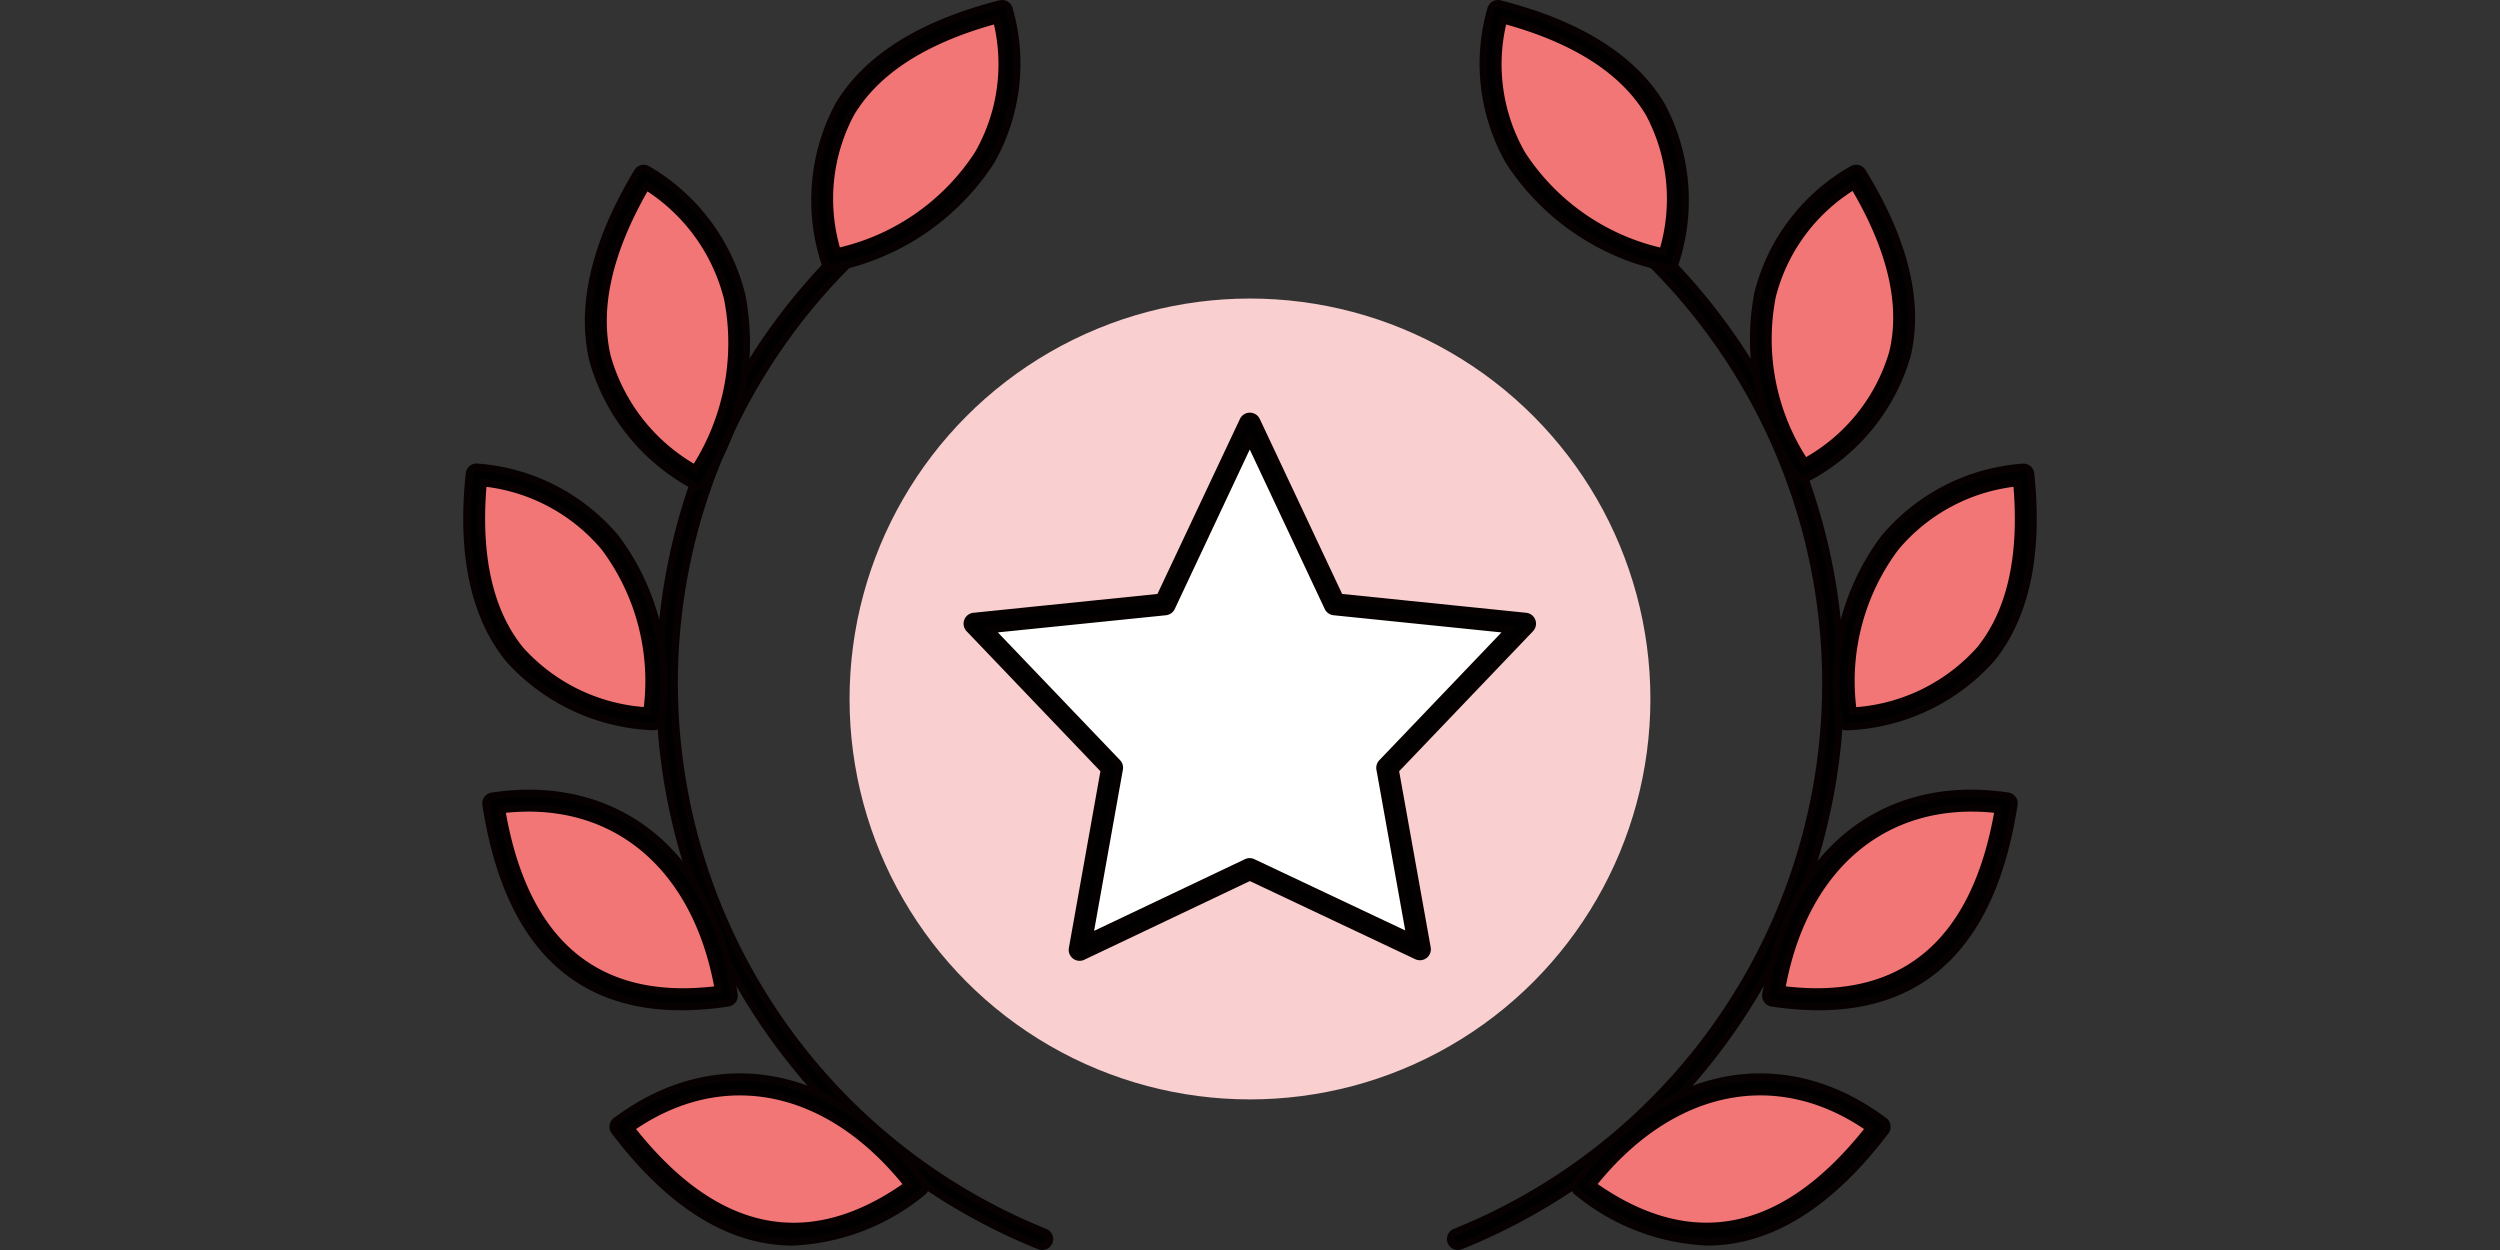 <svg xmlns="http://www.w3.org/2000/svg" width="100" height="50" viewBox="0 0 100 50">
  <rect x="0" y="0" width="100" height="50" fill="#333333" stroke="none"/>
  <g id="Group_2434" data-name="Group 2434" transform="translate(-49 -1710)">
    <path id="Path_3011" data-name="Path 3011" d="M0,0H100V50H0Z" transform="translate(49 1710)" fill="#fff" opacity="0"/>
    <g id="Group_2246" data-name="Group 2246" transform="translate(-981.92 1239.15)">
      <circle id="Ellipse_91" data-name="Ellipse 91" cx="16.017" cy="16.017" r="16.017" transform="translate(1064.902 482.792)" fill="#facfd0"/>
      <g id="Group_2246-2" data-name="Group 2246" transform="translate(1088.796 480.377)">
        <path id="Path_2917" data-name="Path 2917" d="M1184.954,544.147a.292.292,0,0,1-.111-.563,23.68,23.68,0,0,0,7.475-39.115.292.292,0,1,1,.4-.423,24.264,24.264,0,0,1-7.657,40.079A.29.29,0,0,1,1184.954,544.147Z" transform="translate(-1184.516 -503.82)"/>
        <path id="Path_2918" data-name="Path 2918" d="M1184.6,543.939a.438.438,0,0,1-.166-.843,23.534,23.534,0,0,0,7.43-38.875.438.438,0,1,1,.605-.634,24.41,24.41,0,0,1-7.7,40.32A.437.437,0,0,1,1184.6,543.939Zm7.566-40.181a.146.146,0,0,0-.1.252,23.826,23.826,0,0,1-7.521,39.356.146.146,0,1,0,.111.27,24.118,24.118,0,0,0,7.612-39.838A.146.146,0,0,0,1192.166,503.758Z" transform="translate(-1184.162 -503.466)" fill="#070102"/>
      </g>
      <g id="Group_2248" data-name="Group 2248" transform="translate(1101.406 502.437)">
        <path id="Path_2919" data-name="Path 2919" d="M1228.835,588.3c3.8.575,8.212-.31,9.346-7.693C1233.48,579.9,1229.69,582.741,1228.835,588.3Z" transform="translate(-1228.397 -580.063)" fill="#f27676"/>
        <g id="Group_2247" data-name="Group 2247" transform="translate(0 0)">
          <path id="Path_2920" data-name="Path 2920" d="M1229.944,588.029a12.415,12.415,0,0,1-1.86-.148.291.291,0,0,1-.245-.333c.858-5.582,4.656-8.7,9.678-7.938a.291.291,0,0,1,.245.333C1236.937,585.316,1234.309,588.029,1229.944,588.029Zm-1.48-.685c4.84.623,7.756-1.8,8.673-7.2C1232.7,579.616,1229.334,582.4,1228.464,587.344Z" transform="translate(-1227.69 -579.35)"/>
          <path id="Path_2921" data-name="Path 2921" d="M1229.59,587.819a12.64,12.64,0,0,1-1.882-.15.437.437,0,0,1-.367-.5c.872-5.669,4.738-8.833,9.845-8.06a.441.441,0,0,1,.287.173.436.436,0,0,1,.08.326C1236.716,585.057,1234.037,587.819,1229.59,587.819Zm6.114-8.531c-4.212,0-7.314,2.979-8.075,7.926a.146.146,0,0,0,.123.167c5.378.815,8.59-1.818,9.512-7.816a.143.143,0,0,0-.027-.108.146.146,0,0,0-.1-.058A9.626,9.626,0,0,0,1235.7,579.288Zm-6.157,7.943a11.4,11.4,0,0,1-1.455-.1l-.152-.02.026-.151c.877-4.982,4.345-7.854,8.834-7.316l.152.018-.026.151C1236.091,584.743,1233.61,587.231,1229.547,587.231Zm-1.265-.369c4.608.535,7.411-1.8,8.331-6.942C1232.35,579.482,1229.173,582.124,1228.282,586.863Z" transform="translate(-1227.336 -578.995)" fill="#070102"/>
        </g>
      </g>
      <g id="Group_2250" data-name="Group 2250" transform="translate(1093.761 513.785)">
        <path id="Path_2922" data-name="Path 2922" d="M1202.66,623.459c3.07,2.294,7.379,3.59,11.907-2.379C1210.768,618.241,1206.072,618.962,1202.66,623.459Z" transform="translate(-1202.222 -618.943)" fill="#f27676"/>
        <g id="Group_2249" data-name="Group 2249" transform="translate(0)">
          <path id="Path_2923" data-name="Path 2923" d="M1206.965,624.953a8.726,8.726,0,0,1-5.188-1.992.292.292,0,0,1-.058-.41c3.424-4.512,8.258-5.468,12.315-2.437a.292.292,0,0,1,.058.411C1211.853,623.475,1209.469,624.953,1206.965,624.953Zm-4.6-2.285c3.963,2.823,7.688,2.063,11.077-2.26C1209.79,617.85,1205.495,618.726,1202.366,622.668Z" transform="translate(-1201.513 -618.211)"/>
          <path id="Path_2924" data-name="Path 2924" d="M1206.611,624.736a8.9,8.9,0,0,1-5.276-2.021.438.438,0,0,1-.087-.616c3.476-4.581,8.39-5.55,12.519-2.465a.441.441,0,0,1,.172.29.436.436,0,0,1-.085.326C1211.6,623.227,1209.158,624.736,1206.611,624.736Zm2.123-6.589c-2.608,0-5.189,1.408-7.253,4.128a.147.147,0,0,0-.028.109.148.148,0,0,0,.057.1,8.622,8.622,0,0,0,5.1,1.963c2.452,0,4.81-1.471,7.01-4.371a.146.146,0,0,0,.028-.109.149.149,0,0,0-.057-.1A8.08,8.08,0,0,0,1208.734,618.148Zm-2.144,5.979a8.066,8.066,0,0,1-4.662-1.7l-.125-.089.1-.121c3.156-3.976,7.581-4.875,11.276-2.289l.126.089-.1.121C1211.12,622.795,1208.907,624.127,1206.59,624.127Zm-4.366-1.852c3.8,2.637,7.385,1.9,10.655-2.2C1209.334,617.683,1205.276,618.519,1202.224,622.275Z" transform="translate(-1201.159 -617.848)" fill="#070102"/>
        </g>
      </g>
      <g id="Group_2252" data-name="Group 2252" transform="translate(1104.259 489.393)">
        <path id="Path_2925" data-name="Path 2925" d="M1238.677,545.631c3.823-.4,7.866-2.361,7.083-9.794C1241.03,536.328,1238.087,540.03,1238.677,545.631Z" transform="translate(-1238.164 -535.398)" fill="#f27676"/>
        <g id="Group_2251" data-name="Group 2251">
          <path id="Path_2926" data-name="Path 2926" d="M1237.968,545.214a.292.292,0,0,1-.29-.261,9.673,9.673,0,0,1,1.8-7.268,8,8,0,0,1,5.547-2.847.29.29,0,0,1,.321.26c.338,3.207-.192,5.7-1.575,7.4a8.173,8.173,0,0,1-5.769,2.711Zm6.822-9.76a7.35,7.35,0,0,0-4.862,2.6,8.973,8.973,0,0,0-1.7,6.545,7.455,7.455,0,0,0,5.083-2.465C1244.553,540.6,1245.05,538.357,1244.789,535.453Z" transform="translate(-1237.454 -534.689)"/>
          <path id="Path_2927" data-name="Path 2927" d="M1237.613,545.005a.437.437,0,0,1-.435-.392,9.814,9.814,0,0,1,1.828-7.375,8.14,8.14,0,0,1,5.645-2.9.426.426,0,0,1,.318.091.438.438,0,0,1,.163.3c.342,3.246-.2,5.774-1.606,7.511a8.313,8.313,0,0,1-5.867,2.765Zm7.088-10.379h-.017a7.856,7.856,0,0,0-5.451,2.794,9.53,9.53,0,0,0-1.765,7.16.146.146,0,0,0,.145.131h.014a8.034,8.034,0,0,0,5.672-2.658c1.358-1.674,1.877-4.129,1.543-7.3a.148.148,0,0,0-.055-.1A.141.141,0,0,0,1244.7,534.627Zm-6.957,9.78-.013-.152a9.125,9.125,0,0,1,1.729-6.65,7.506,7.506,0,0,1,4.956-2.652l.151-.02.014.152c.263,2.942-.244,5.225-1.508,6.784a7.6,7.6,0,0,1-5.178,2.518Zm6.559-9.142a7.18,7.18,0,0,0-4.616,2.525,8.775,8.775,0,0,0-1.677,6.288,7.233,7.233,0,0,0,4.836-2.392C1244.038,540.214,1244.529,538.055,1244.3,535.265Z" transform="translate(-1237.1 -534.334)" fill="#070102"/>
        </g>
      </g>
      <g id="Group_2254" data-name="Group 2254" transform="translate(1100.887 477.439)">
        <path id="Path_2928" data-name="Path 2928" d="M1228.756,506.774c3.278-1.99,6.076-5.49,2.146-11.866C1226.846,497.371,1225.795,501.97,1228.756,506.774Z" transform="translate(-1226.623 -494.47)" fill="#f27676"/>
        <g id="Group_2253" data-name="Group 2253" transform="translate(0 0)">
          <path id="Path_2929" data-name="Path 2929" d="M1228.045,506.358a.292.292,0,0,1-.249-.139,9.662,9.662,0,0,1-1.526-7.344,7.927,7.927,0,0,1,3.77-4.925.293.293,0,0,1,.4.1c1.7,2.756,2.3,5.236,1.786,7.37a8.105,8.105,0,0,1-4.029,4.9A.292.292,0,0,1,1228.045,506.358Zm2.049-11.753a7.281,7.281,0,0,0-3.257,4.407,8.964,8.964,0,0,0,1.3,6.649,7.387,7.387,0,0,0,3.516-4.382C1232.119,499.366,1231.593,497.122,1230.095,494.605Z" transform="translate(-1225.911 -493.762)"/>
          <path id="Path_2930" data-name="Path 2930" d="M1227.691,506.151a.435.435,0,0,1-.373-.208,9.8,9.8,0,0,1-1.545-7.455,8.071,8.071,0,0,1,3.836-5.016.439.439,0,0,1,.6.145c1.721,2.791,2.328,5.308,1.8,7.48a8.244,8.244,0,0,1-4.1,4.99A.438.438,0,0,1,1227.691,506.151Zm2.145-12.45a.148.148,0,0,0-.075.021,7.785,7.785,0,0,0-3.7,4.834,9.519,9.519,0,0,0,1.509,7.233.149.149,0,0,0,.2.048,7.965,7.965,0,0,0,3.963-4.809c.5-2.094-.09-4.537-1.768-7.259A.147.147,0,0,0,1229.836,493.7Zm-2.1,11.812-.077-.131a9.119,9.119,0,0,1-1.321-6.758,7.44,7.44,0,0,1,3.32-4.5l.127-.083.078.131c1.518,2.55,2.049,4.832,1.58,6.783a7.531,7.531,0,0,1-3.579,4.471Zm1.954-11.054a7.113,7.113,0,0,0-3.067,4.235,8.766,8.766,0,0,0,1.212,6.409,7.168,7.168,0,0,0,3.324-4.211C1231.605,499.052,1231.111,496.887,1229.693,494.459Z" transform="translate(-1225.557 -493.409)" fill="#070102"/>
        </g>
      </g>
      <g id="Group_2256" data-name="Group 2256" transform="translate(1090.112 470.85)">
        <path id="Path_2931" data-name="Path 2931" d="M1197.261,482.349c.951-3.7.5-8.142-6.806-10C1189.278,476.923,1191.759,480.95,1197.261,482.349Z" transform="translate(-1189.729 -471.912)" fill="#f27676"/>
        <g id="Group_2255" data-name="Group 2255" transform="translate(0)">
          <path id="Path_2932" data-name="Path 2932" d="M1196.552,481.933a.291.291,0,0,1-.072-.009,9.791,9.791,0,0,1-6.277-4.247,7.882,7.882,0,0,1-.739-6.107.293.293,0,0,1,.355-.211c3.172.807,5.352,2.18,6.478,4.081a8.061,8.061,0,0,1,.539,6.274A.292.292,0,0,1,1196.552,481.933ZM1189.96,472a7.239,7.239,0,0,0,.745,5.378,9.09,9.09,0,0,0,5.634,3.9,7.344,7.344,0,0,0-.546-5.545C1194.782,474.031,1192.82,472.775,1189.96,472Z" transform="translate(-1189.02 -471.204)"/>
          <path id="Path_2933" data-name="Path 2933" d="M1196.2,481.725a.447.447,0,0,1-.108-.013,9.933,9.933,0,0,1-6.367-4.314,8.025,8.025,0,0,1-.756-6.218.439.439,0,0,1,.533-.315c3.211.816,5.421,2.212,6.567,4.148a8.2,8.2,0,0,1,.555,6.385A.438.438,0,0,1,1196.2,481.725Zm-6.805-10.582a.148.148,0,0,0-.143.11,7.74,7.74,0,0,0,.724,6,9.651,9.651,0,0,0,6.188,4.18.148.148,0,0,0,.178-.105,7.924,7.924,0,0,0-.523-6.163c-1.106-1.866-3.255-3.217-6.389-4.013A.141.141,0,0,0,1189.392,471.142Zm6.7,9.967-.146-.041a9.242,9.242,0,0,1-5.721-3.97,7.393,7.393,0,0,1-.762-5.485l.033-.149.147.04c2.9.784,4.89,2.064,5.921,3.8a7.487,7.487,0,0,1,.563,5.652Zm-6.376-9.281a7.071,7.071,0,0,0,.76,5.122,8.893,8.893,0,0,0,5.4,3.8,7.127,7.127,0,0,0-.563-5.288C1194.34,473.815,1192.457,472.595,1189.716,471.828Z" transform="translate(-1188.665 -470.85)" fill="#070102"/>
        </g>
      </g>
      <g id="Group_2257" data-name="Group 2257" transform="translate(1057.157 480.376)">
        <path id="Path_2934" data-name="Path 2934" d="M1091.641,544.146a.288.288,0,0,1-.11-.022,24.264,24.264,0,0,1-7.657-40.079.292.292,0,0,1,.4.423,23.68,23.68,0,0,0,7.475,39.115.292.292,0,0,1-.111.563Z" transform="translate(-1076.193 -503.818)"/>
        <path id="Path_2935" data-name="Path 2935" d="M1091.287,543.937a.439.439,0,0,1-.166-.033,24.41,24.41,0,0,1-7.7-40.32.425.425,0,0,1,.313-.121.438.438,0,0,1,.292.755,23.534,23.534,0,0,0,7.43,38.875.438.438,0,0,1-.166.844Zm-7.566-40.181a.146.146,0,0,0-.1.04,24.118,24.118,0,0,0,7.612,39.838.146.146,0,0,0,.111-.27,23.826,23.826,0,0,1-7.521-39.356.147.147,0,0,0,0-.207.145.145,0,0,0-.1-.045Z" transform="translate(-1075.839 -503.463)" fill="#070102"/>
      </g>
      <g id="Group_2259" data-name="Group 2259" transform="translate(1050.211 502.437)">
        <path id="Path_2936" data-name="Path 2936" d="M1062.9,588.3c-3.8.575-8.212-.31-9.347-7.693C1058.258,579.9,1062.047,582.741,1062.9,588.3Z" transform="translate(-1053.118 -580.062)" fill="#f27676"/>
        <g id="Group_2258" data-name="Group 2258" transform="translate(0 0)">
          <path id="Path_2937" data-name="Path 2937" d="M1060.379,588.028c-4.366,0-6.993-2.712-7.819-8.086a.292.292,0,0,1,.245-.333c5.022-.761,8.821,2.355,9.679,7.938a.292.292,0,0,1-.245.333A12.412,12.412,0,0,1,1060.379,588.028Zm-7.194-7.881c.918,5.4,3.833,7.819,8.673,7.2C1060.988,582.4,1057.62,579.613,1053.185,580.147Z" transform="translate(-1052.411 -579.349)"/>
          <path id="Path_2938" data-name="Path 2938" d="M1060.026,587.819c-4.447,0-7.126-2.762-7.964-8.209a.438.438,0,0,1,.367-.5c5.11-.774,8.973,2.39,9.845,8.059a.437.437,0,0,1-.368.5A12.634,12.634,0,0,1,1060.026,587.819Zm-6.113-8.531a9.618,9.618,0,0,0-1.439.111.147.147,0,0,0-.123.167c.922,6,4.124,8.63,9.512,7.815a.145.145,0,0,0,.1-.058.147.147,0,0,0,.027-.109C1061.225,582.267,1058.123,579.287,1053.913,579.287Zm6.157,7.943c-4.064,0-6.544-2.488-7.382-7.414l-.026-.151.152-.018c4.49-.539,7.957,2.331,8.835,7.316l.026.151-.152.02A11.39,11.39,0,0,1,1060.069,587.231ZM1053,579.92c.92,5.142,3.723,7.477,8.331,6.942C1060.442,582.121,1057.265,579.478,1053,579.92Z" transform="translate(-1052.057 -578.994)" fill="#070102"/>
        </g>
      </g>
      <g id="Group_2261" data-name="Group 2261" transform="translate(1055.295 513.785)">
        <path id="Path_2939" data-name="Path 2939" d="M1082.871,623.459c-3.07,2.294-7.379,3.59-11.907-2.379C1074.763,618.241,1079.459,618.962,1082.871,623.459Z" transform="translate(-1070.526 -618.943)" fill="#f27676"/>
        <g id="Group_2260" data-name="Group 2260" transform="translate(0)">
          <path id="Path_2940" data-name="Path 2940" d="M1077.15,624.952c-2.5,0-4.887-1.478-7.126-4.429a.292.292,0,0,1,.058-.411c4.058-3.032,8.892-2.076,12.315,2.437a.292.292,0,0,1-.058.41A8.727,8.727,0,0,1,1077.15,624.952Zm-6.478-4.545c3.389,4.323,7.114,5.083,11.077,2.26C1078.621,618.725,1074.326,617.85,1070.672,620.407Z" transform="translate(-1069.818 -618.21)"/>
          <path id="Path_2941" data-name="Path 2941" d="M1076.8,624.736c-2.547,0-4.984-1.51-7.243-4.487a.433.433,0,0,1-.085-.326.441.441,0,0,1,.171-.29c4.129-3.085,9.043-2.117,12.519,2.465a.438.438,0,0,1-.087.616A8.9,8.9,0,0,1,1076.8,624.736Zm-2.122-6.589a8.079,8.079,0,0,0-4.859,1.72.148.148,0,0,0-.057.1.144.144,0,0,0,.028.109c2.2,2.9,4.559,4.371,7.01,4.371a8.623,8.623,0,0,0,5.1-1.963.146.146,0,0,0,.029-.205C1079.863,619.556,1077.281,618.147,1074.674,618.147Zm2.144,5.979c-2.317,0-4.53-1.332-6.615-3.992l-.095-.122.126-.089c3.694-2.585,8.121-1.686,11.275,2.289l.1.121-.125.089A8.066,8.066,0,0,1,1076.817,624.126Zm-6.289-4.05c3.27,4.1,6.853,4.835,10.655,2.2C1078.132,618.519,1074.073,617.682,1070.528,620.076Z" transform="translate(-1069.464 -617.847)" fill="#070102"/>
        </g>
      </g>
      <g id="Group_2263" data-name="Group 2263" transform="translate(1049.449 489.393)">
        <path id="Path_2942" data-name="Path 2942" d="M1058.127,545.631c-3.823-.4-7.867-2.361-7.083-9.794C1055.774,536.328,1058.717,540.03,1058.127,545.631Z" transform="translate(-1050.508 -535.398)" fill="#f27676"/>
        <g id="Group_2262" data-name="Group 2262" transform="translate(0 0)">
          <path id="Path_2943" data-name="Path 2943" d="M1057.422,545.213l-.031,0a8.173,8.173,0,0,1-5.769-2.711c-1.383-1.706-1.913-4.2-1.575-7.4a.289.289,0,0,1,.321-.26,8,8,0,0,1,5.547,2.847,9.674,9.674,0,0,1,1.8,7.268A.292.292,0,0,1,1057.422,545.213Zm-6.822-9.76c-.26,2.9.236,5.15,1.476,6.679a7.456,7.456,0,0,0,5.083,2.465,8.974,8.974,0,0,0-1.7-6.545A7.35,7.35,0,0,0,1050.6,535.453Z" transform="translate(-1049.802 -534.688)"/>
          <path id="Path_2944" data-name="Path 2944" d="M1057.068,545l-.047,0a8.312,8.312,0,0,1-5.866-2.765c-1.408-1.737-1.948-4.264-1.606-7.511a.443.443,0,0,1,.164-.3.423.423,0,0,1,.32-.09,8.138,8.138,0,0,1,5.643,2.9,9.815,9.815,0,0,1,1.828,7.375A.437.437,0,0,1,1057.068,545Zm-7.088-10.379a.135.135,0,0,0-.086.03.148.148,0,0,0-.055.1c-.334,3.167.185,5.622,1.543,7.3a8.035,8.035,0,0,0,5.671,2.658h.016a.146.146,0,0,0,.145-.131,9.534,9.534,0,0,0-1.765-7.161,7.853,7.853,0,0,0-5.449-2.793Zm6.958,9.78-.151-.019a7.6,7.6,0,0,1-5.178-2.518c-1.264-1.56-1.772-3.842-1.508-6.784l.014-.152.151.02a7.506,7.506,0,0,1,4.956,2.652,9.129,9.129,0,0,1,1.729,6.65Zm-6.559-9.142c-.226,2.789.264,4.949,1.457,6.421a7.233,7.233,0,0,0,4.836,2.392,8.778,8.778,0,0,0-1.678-6.288A7.182,7.182,0,0,0,1050.378,535.265Z" transform="translate(-1049.449 -534.334)" fill="#070102"/>
        </g>
      </g>
      <g id="Group_2265" data-name="Group 2265" transform="translate(1054.314 477.438)">
        <path id="Path_2945" data-name="Path 2945" d="M1071.669,507.065c-3.278-2.035-6.076-5.615-2.146-12.135C1073.58,497.449,1074.631,502.152,1071.669,507.065Z" transform="translate(-1067.165 -494.485)" fill="#f27676"/>
        <g id="Group_2264" data-name="Group 2264" transform="translate(0)">
          <path id="Path_2946" data-name="Path 2946" d="M1070.964,506.64a.287.287,0,0,1-.151-.043,8.255,8.255,0,0,1-4.029-5.011c-.514-2.182.087-4.718,1.786-7.537a.288.288,0,0,1,.4-.1,8.087,8.087,0,0,1,3.77,5.036,10.062,10.062,0,0,1-1.526,7.511A.292.292,0,0,1,1070.964,506.64Zm-2.049-12.019c-1.5,2.574-2.024,4.869-1.563,6.826a7.532,7.532,0,0,0,3.516,4.481,9.344,9.344,0,0,0,1.3-6.8A7.437,7.437,0,0,0,1068.915,494.621Z" transform="translate(-1066.46 -493.761)"/>
          <path id="Path_2947" data-name="Path 2947" d="M1070.61,506.432a.43.43,0,0,1-.228-.065,8.392,8.392,0,0,1-4.094-5.1c-.523-2.221.083-4.793,1.8-7.646a.437.437,0,0,1,.273-.2.431.431,0,0,1,.329.053,8.231,8.231,0,0,1,3.835,5.127,10.2,10.2,0,0,1-1.544,7.62A.434.434,0,0,1,1070.61,506.432Zm-2.145-12.732a.138.138,0,0,0-.033,0,.146.146,0,0,0-.091.068c-1.679,2.785-2.274,5.284-1.769,7.428a8.117,8.117,0,0,0,3.964,4.92.145.145,0,0,0,.2-.05,9.923,9.923,0,0,0,1.51-7.4,7.947,7.947,0,0,0-3.7-4.946A.143.143,0,0,0,1068.465,493.7Zm2.1,12.081-.129-.084a7.675,7.675,0,0,1-3.578-4.57c-.47-1.993.062-4.326,1.579-6.933l.078-.134.129.086a7.589,7.589,0,0,1,3.318,4.595,9.493,9.493,0,0,1-1.32,6.907Zm-1.954-11.305c-1.419,2.485-1.913,4.7-1.469,6.583a7.315,7.315,0,0,0,3.323,4.307,9.141,9.141,0,0,0,1.213-6.559A7.274,7.274,0,0,0,1068.609,494.475Z" transform="translate(-1066.106 -493.407)" fill="#070102"/>
        </g>
      </g>
      <g id="Group_2267" data-name="Group 2267" transform="translate(1063.394 470.85)">
        <path id="Path_2948" data-name="Path 2948" d="M1099.051,482.349c-.951-3.7-.5-8.142,6.806-10C1107.033,476.923,1104.552,480.95,1099.051,482.349Z" transform="translate(-1098.248 -471.912)" fill="#f27676"/>
        <g id="Group_2266" data-name="Group 2266" transform="translate(0)">
          <path id="Path_2949" data-name="Path 2949" d="M1098.348,481.933a.292.292,0,0,1-.283-.219,8.06,8.06,0,0,1,.539-6.274c1.127-1.9,3.306-3.274,6.478-4.08a.293.293,0,0,1,.355.211,7.883,7.883,0,0,1-.74,6.107,9.792,9.792,0,0,1-6.277,4.247A.291.291,0,0,1,1098.348,481.933Zm6.592-9.932c-2.86.774-4.822,2.031-5.833,3.737a7.345,7.345,0,0,0-.546,5.545,9.09,9.09,0,0,0,5.634-3.9A7.238,7.238,0,0,0,1104.941,472Z" transform="translate(-1097.546 -471.204)"/>
          <path id="Path_2950" data-name="Path 2950" d="M1097.994,481.725a.438.438,0,0,1-.424-.329,8.2,8.2,0,0,1,.555-6.385c1.147-1.936,3.357-3.331,6.567-4.147a.438.438,0,0,1,.532.315,8.024,8.024,0,0,1-.756,6.218,9.932,9.932,0,0,1-6.367,4.314A.449.449,0,0,1,1097.994,481.725Zm6.806-10.582a.128.128,0,0,0-.035,0c-3.133.8-5.282,2.147-6.389,4.013a7.922,7.922,0,0,0-.523,6.163.15.15,0,0,0,.177.105,9.651,9.651,0,0,0,6.188-4.18,7.74,7.74,0,0,0,.724-6A.149.149,0,0,0,1104.8,471.143Zm-6.7,9.967-.035-.148a7.487,7.487,0,0,1,.563-5.652c1.031-1.739,3.023-3.019,5.921-3.8l.148-.04.033.149a7.394,7.394,0,0,1-.762,5.485,9.243,9.243,0,0,1-5.721,3.97Zm6.376-9.281c-2.741.767-4.624,1.987-5.6,3.629a7.128,7.128,0,0,0-.563,5.288,8.892,8.892,0,0,0,5.4-3.8A7.07,7.07,0,0,0,1104.476,471.828Z" transform="translate(-1097.192 -470.85)" fill="#070102"/>
        </g>
      </g>
      <g id="Group_2270" data-name="Group 2270" transform="translate(1069.464 487.363)">
        <g id="Group_2268" data-name="Group 2268" transform="translate(0.126 0.095)">
          <path id="Path_2951" data-name="Path 2951" d="M1130.481,528.886l3.4,7.223,7.608.778-5.506,5.76,1.3,7.263-6.8-3.213-6.8,3.233,1.3-7.287-5.506-5.756,7.608-.778Z" transform="translate(-1119.161 -528.543)" fill="#fff"/>
          <path id="Path_2952" data-name="Path 2952" d="M1122.727,549.352l1.338-7.493-5.661-5.918,7.823-.8,3.5-7.429,3.5,7.429,7.823.8-5.661,5.923,1.338,7.469-7-3.3Zm-3.7-13.182,5.351,5.594-1.265,7.08,6.61-3.141,6.61,3.122-1.265-7.057,5.351-5.6-7.393-.756-3.3-7.017-3.3,7.017Z" transform="translate(-1118.404 -527.712)" fill="#050101"/>
        </g>
        <g id="Group_2269" data-name="Group 2269" transform="translate(0)">
          <path id="Path_2953" data-name="Path 2953" d="M1122.969,549.514a.292.292,0,0,1-.287-.343l1.276-7.141-5.4-5.649a.292.292,0,0,1,.181-.492l7.444-.761,3.33-7.074a.292.292,0,0,1,.528,0l3.331,7.074,7.443.761a.292.292,0,0,1,.182.492l-5.4,5.653,1.275,7.117a.292.292,0,0,1-.412.316l-6.679-3.154-6.679,3.174A.29.29,0,0,1,1122.969,549.514Zm-3.581-13.105,5.093,5.324a.293.293,0,0,1,.077.254l-1.2,6.728,6.291-2.989a.291.291,0,0,1,.25,0l6.292,2.971-1.2-6.706a.292.292,0,0,1,.076-.253l5.094-5.329-7.014-.717a.291.291,0,0,1-.234-.166l-3.136-6.662-3.136,6.662a.292.292,0,0,1-.234.166Z" transform="translate(-1118.327 -527.74)"/>
          <path id="Path_2954" data-name="Path 2954" d="M1122.616,549.306a.438.438,0,0,1-.431-.515l1.262-7.068-5.352-5.6a.438.438,0,0,1,.272-.739l7.361-.753,3.3-7a.438.438,0,0,1,.793,0l3.295,7,7.361.753a.438.438,0,0,1,.272.739l-5.353,5.6,1.262,7.044a.438.438,0,0,1-.618.474l-6.616-3.125-6.616,3.144A.441.441,0,0,1,1122.616,549.306Zm6.8-21.628a.146.146,0,0,0-.132.083l-3.366,7.149-7.526.769a.146.146,0,0,0-.122.095.148.148,0,0,0,.031.152l5.455,5.7-1.289,7.214a.145.145,0,0,0,.055.142.149.149,0,0,0,.151.016l6.741-3.2,6.742,3.184a.148.148,0,0,0,.151-.017.145.145,0,0,0,.054-.141l-1.288-7.19,5.455-5.707a.146.146,0,0,0-.091-.246l-7.526-.769-3.366-7.148A.147.147,0,0,0,1129.42,527.678Zm-6.61,20.936,1.252-7.007a.146.146,0,0,0-.038-.127l-5.3-5.54,7.311-.747a.148.148,0,0,0,.117-.083l3.268-6.943,3.269,6.943a.147.147,0,0,0,.117.083l7.31.747-5.3,5.545a.144.144,0,0,0-.038.126l1.252,6.984-6.548-3.092a.143.143,0,0,0-.125,0Zm-3.462-12.445,4.887,5.109a.438.438,0,0,1,.115.38l-1.152,6.449,6.035-2.867a.432.432,0,0,1,.375,0l6.035,2.85-1.152-6.427a.439.439,0,0,1,.115-.38l4.887-5.113-6.717-.687a.44.44,0,0,1-.352-.249l-3-6.381-3,6.381a.439.439,0,0,1-.352.249Z" transform="translate(-1117.974 -527.386)" fill="#050101"/>
        </g>
      </g>
    </g>
  </g>
</svg>
